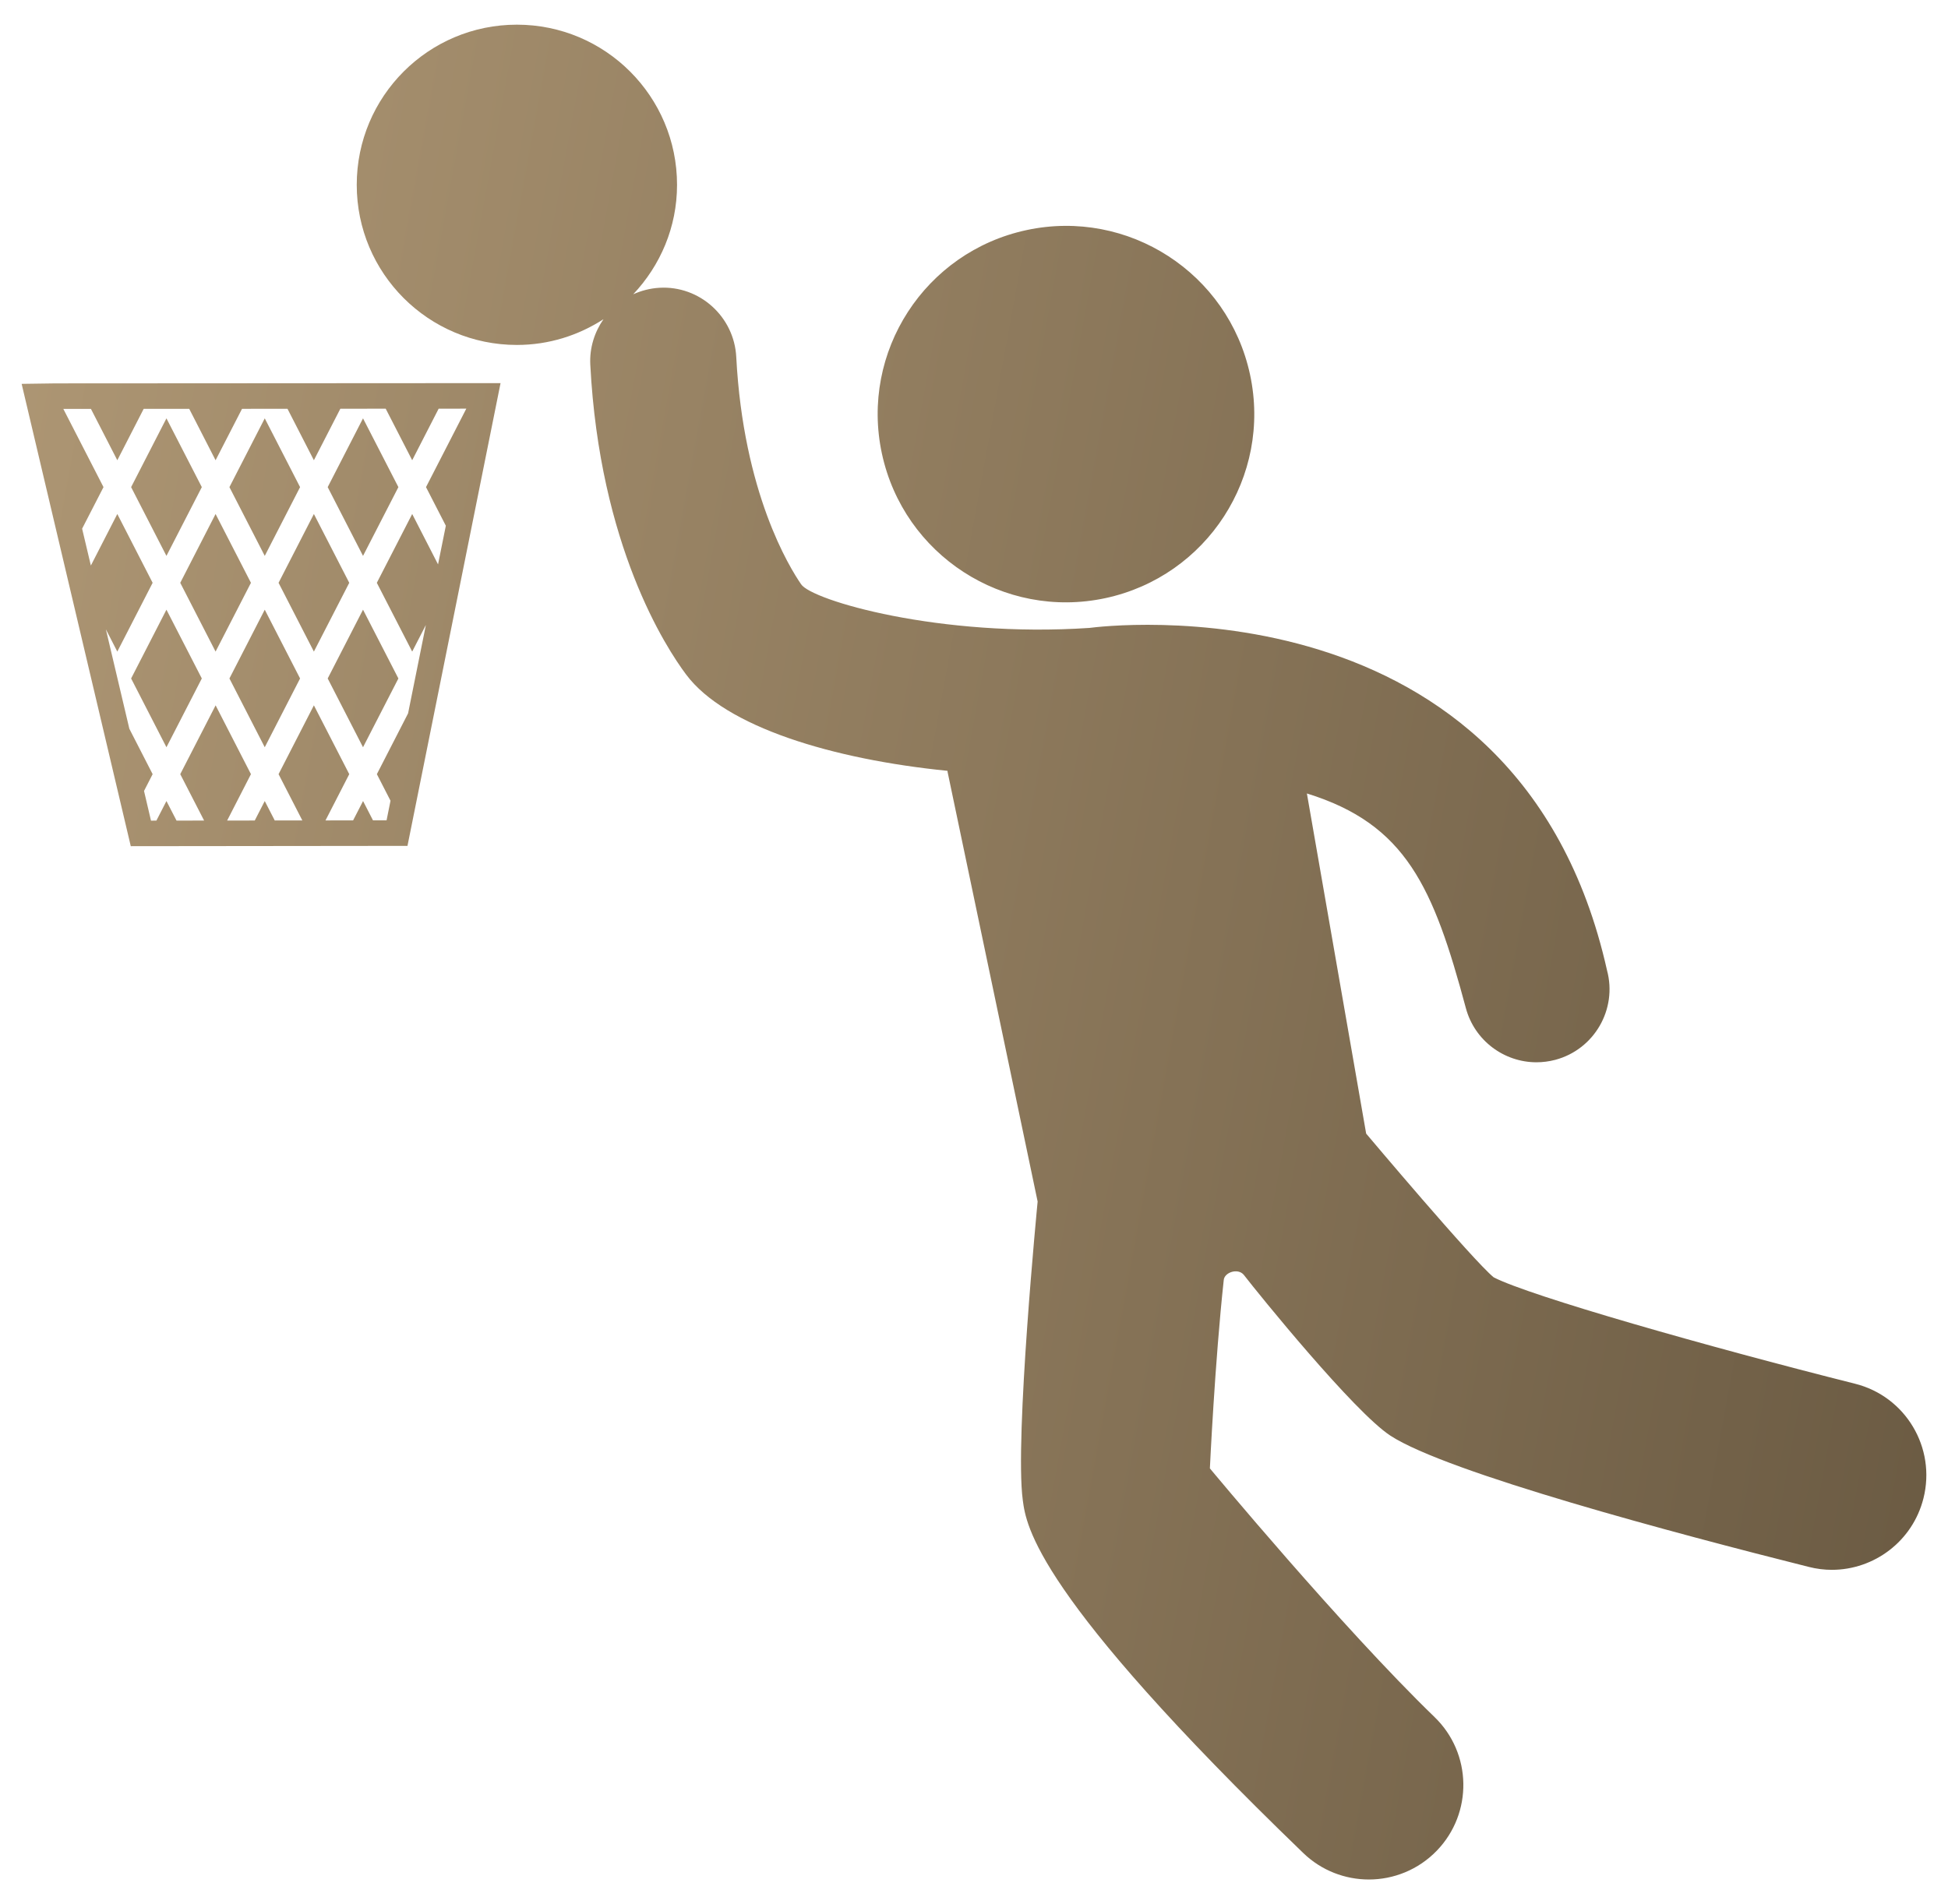 <svg width="45" height="44" viewBox="0 0 45 44" fill="none" xmlns="http://www.w3.org/2000/svg">
<g clip-path="url(#clip0_5632_4161)">
<path fill-rule="evenodd" clip-rule="evenodd" d="M42.848 31.97C39.462 31.118 35.354 29.948 34.507 29.514C34.032 29.13 31.559 26.192 31.559 26.192L30.19 18.333C32.481 19.042 33.112 20.496 33.862 23.291C34.064 24.045 34.747 24.544 35.492 24.544C35.636 24.544 35.783 24.526 35.93 24.487C36.83 24.246 37.365 23.318 37.123 22.419C35.071 13.255 25.435 14.474 25.175 14.507L25.169 14.508C21.701 14.74 18.747 13.869 18.506 13.499C18.241 13.115 17.172 11.394 17.008 8.248C16.96 7.316 16.161 6.596 15.235 6.649C15.019 6.661 14.816 6.715 14.628 6.799C15.252 6.137 15.64 5.252 15.64 4.271C15.64 2.227 13.984 0.57 11.94 0.57C9.896 0.57 8.241 2.227 8.241 4.271C8.241 6.314 9.897 7.97 11.94 7.97C12.679 7.97 13.363 7.749 13.941 7.375C13.735 7.672 13.617 8.033 13.636 8.423C13.853 12.612 15.384 14.964 15.85 15.585C16.754 16.796 19.232 17.544 21.887 17.81C21.889 17.819 21.89 17.827 21.891 17.836L21.891 17.841L23.97 27.762C23.97 27.762 23.436 33.251 23.627 34.66L23.627 34.661C23.706 35.256 23.914 36.837 30.105 42.813C30.527 43.222 31.076 43.426 31.622 43.426C32.191 43.426 32.764 43.203 33.192 42.759C34.029 41.892 34.005 40.509 33.138 39.672C30.994 37.598 27.949 33.927 27.949 33.927C27.949 33.927 28.064 31.467 28.269 29.578C28.282 29.397 28.598 29.291 28.733 29.456C29.078 29.903 31.28 32.622 32.119 33.171C33.425 34.024 38.735 35.438 41.782 36.203C41.962 36.249 42.141 36.271 42.317 36.271C43.293 36.271 44.183 35.611 44.433 34.619C44.728 33.449 44.02 32.261 42.848 31.97ZM25.535 13.82C27.884 13.316 29.381 11.004 28.877 8.657C28.374 6.308 26.063 4.813 23.715 5.316C21.364 5.82 19.869 8.132 20.372 10.478C20.876 12.827 23.187 14.323 25.535 13.82ZM0.5 8.869L1.285 8.858L11.563 8.852L9.413 19.544L3.021 19.551L0.5 8.869ZM8.387 18.508L8.616 18.954L8.93 18.954L9.021 18.501L8.706 17.887L9.427 16.482L9.838 14.44L9.522 15.055L8.705 13.466L9.522 11.876L10.119 13.04L10.299 12.147L9.841 11.255L10.772 9.442L10.133 9.443L9.522 10.634L8.91 9.443L7.862 9.444L7.251 10.634L6.641 9.445L5.591 9.446L4.98 10.634L4.371 9.446L3.319 9.447L2.71 10.634L2.101 9.448L1.463 9.448L2.391 11.255L1.897 12.215L2.099 13.067L2.71 11.876L3.526 13.466L2.71 15.055L2.446 14.541L2.988 16.838L3.526 17.887L3.327 18.275L3.488 18.961L3.613 18.96L3.845 18.508L4.078 18.96L4.715 18.959L4.164 17.887L4.981 16.297L5.797 17.887L5.247 18.959L5.885 18.958L6.116 18.508L6.347 18.957L6.984 18.956L6.435 17.887L7.251 16.297L8.068 17.887L7.519 18.956L8.157 18.955L8.387 18.508ZM4.98 11.876L4.164 13.466L4.98 15.055L5.797 13.466L4.98 11.876ZM3.845 17.265L3.029 15.676L3.845 14.087L4.662 15.676L3.845 17.265ZM5.3 15.676L6.116 17.265L6.932 15.676L6.116 14.087L5.3 15.676ZM6.435 13.466L7.251 11.876L8.068 13.466L7.251 15.055L6.435 13.466ZM8.386 14.087L7.57 15.676L8.386 17.265L9.203 15.676L8.386 14.087ZM8.386 9.666L9.203 11.255L8.386 12.844L7.57 11.255L8.386 9.666ZM4.662 11.255L3.845 9.666L3.029 11.255L3.845 12.844L4.662 11.255ZM6.116 9.666L6.932 11.255L6.116 12.844L5.3 11.255L6.116 9.666Z" fill="url(#paint0_linear_5632_4161)"/>
</g>
<defs>
<linearGradient id="paint0_linear_5632_4161" x1="46.757" y1="71.104" x2="-21.067" y2="58.722" gradientUnits="userSpaceOnUse">
<stop stop-color="#60513B"/>
<stop offset="1" stop-color="#BDA47F"/>
</linearGradient>
<clipPath id="clip0_5632_4161">
<rect width="44" height="44" fill="white" transform="translate(0.5)"/>
</clipPath>
</defs>
</svg>
